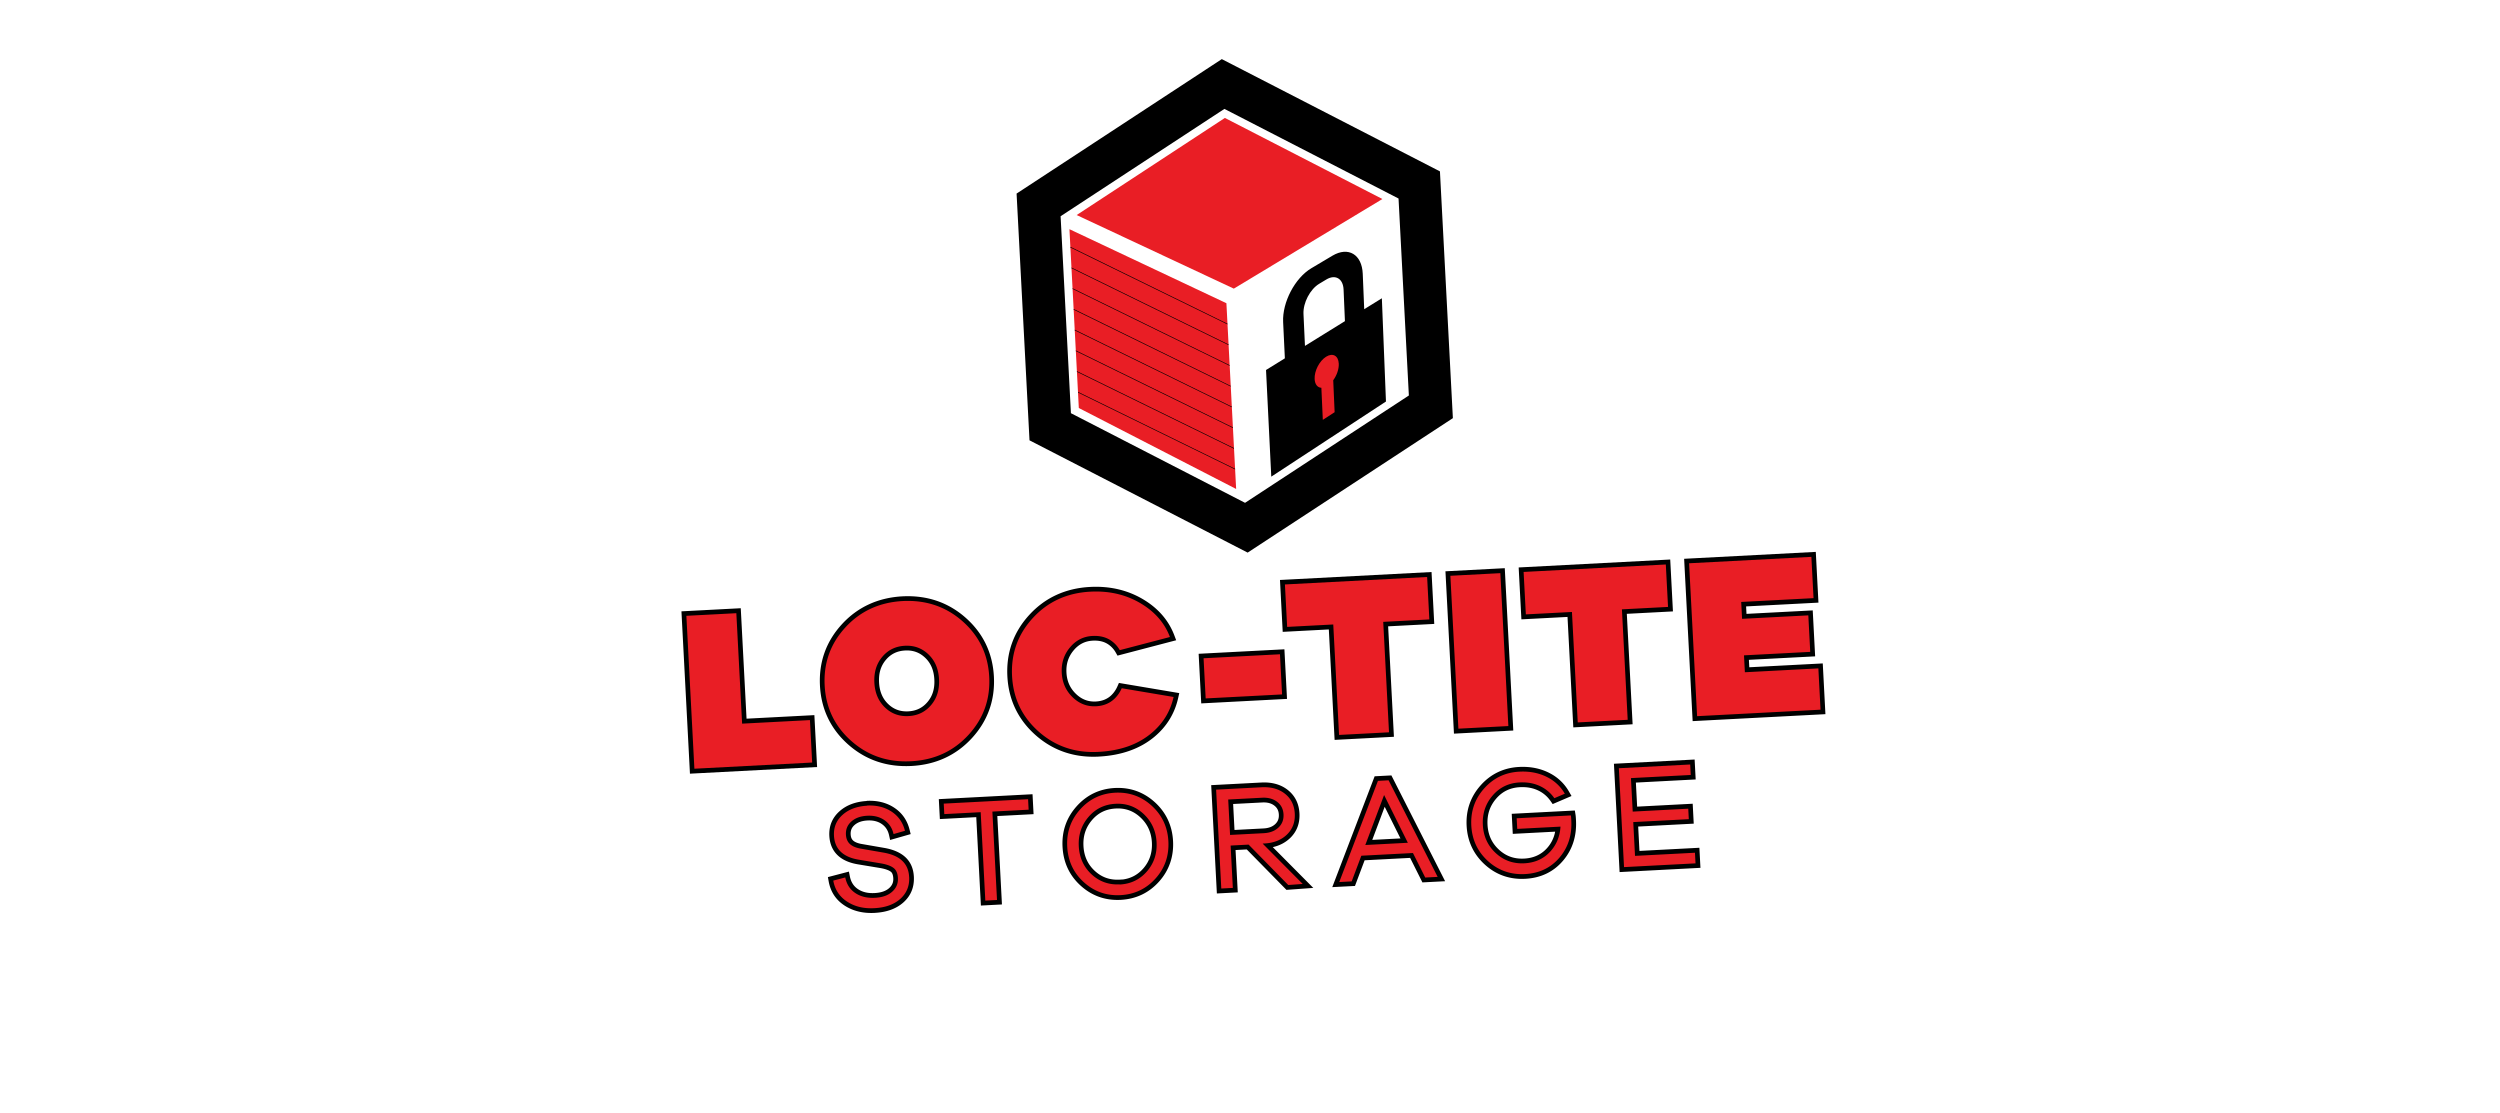 <svg xmlns="http://www.w3.org/2000/svg" width="310" height="138" fill="none"><g clip-path="url(#a)"><g filter="url(#b)"><rect width="283.653" height="136.886" x="10" y="-7" fill="url(#c)" rx="4" transform="rotate(-3 10 -7)"/></g><g clip-path="url(#d)"><path fill="#fff" d="m154.71 68.523-27.051-13.922-1.603-30.597L151.503 7.33l27.05 13.922 1.604 30.598-25.447 16.673Z"/><path fill="#000" d="m154.71 68.523-27.051-13.922-1.603-30.597L151.503 7.33l27.05 13.922 1.604 30.598-25.447 16.673Zm-.324-6.173 20.313-13.31-1.28-24.423-21.593-11.114-20.312 13.31 1.28 24.423 21.592 11.114Z"/><path fill="#E91E25" d="m133.773 50.591-1.162-22.172 19.463 9.18 1.207 23.033-19.508-10.04ZM133.507 26.665l18.377-12.041 19.534 10.054-18.425 11.112-19.486-9.125Z"/><path fill="#000" fill-rule="evenodd" d="m164.887 54.357 1.279-.839 5.693-3.731-.509-12.8-2.188 1.355-.182-4.392c-.099-2.4-1.785-3.417-3.764-2.24l-1.302.774-1.31.78c-2.03 1.206-3.612 4.22-3.495 6.675l.214 4.494-2.335 1.446.65 13.227 5.958-3.904 1.288-.845h.003Zm-.419-19.702c1.119-.673 2.077-.109 2.135 1.246l.168 3.922-2.462 1.525-2.494 1.544-.183-3.968c-.062-1.37.816-3.054 1.948-3.735l.445-.268.443-.266Z" clip-rule="evenodd"/><path fill="#E91E25" fill-rule="evenodd" d="M164.438 44.233c.826-.517 1.527-.128 1.57.868.03.672-.249 1.452-.688 2.048l.174 3.963-.73.474-.735.474-.179-3.976c-.47-.02-.806-.414-.836-1.092-.046-1.002.593-2.24 1.422-2.76l.002.001Z" clip-rule="evenodd"/><path fill="#000" d="m152.886 53.075-.004-.084-19.482-9.54.005.086 19.481 9.538ZM133.131 38.313l.004.085 19.482 9.538-.005-.084-19.481-9.54ZM133.266 40.882l.004.086 19.481 9.538-.004-.084-19.481-9.54ZM132.996 35.743l.005.085 19.481 9.539-.005-.084-19.481-9.54ZM153.151 58.129 133.67 48.59l.004.085 19.482 9.538-.005-.085ZM132.731 30.69l19.481 9.537-.004-.084-19.481-9.54.004.086ZM132.861 33.173l.005.086 19.481 9.538-.004-.084-19.482-9.54ZM153.016 55.56l-19.481-9.539.005.086 19.481 9.538-.005-.086ZM136.251 93.818c-3.021.158-5.653-.734-7.824-2.65-2.177-1.922-3.358-4.379-3.512-7.303-.153-2.925.765-5.492 2.729-7.63 1.959-2.133 4.493-3.296 7.533-3.455 2.573-.135 4.893.449 6.893 1.734 1.693 1.087 2.885 2.522 3.545 4.265l.231.612-7.275 1.907-.221-.388a2.985 2.985 0 0 0-.831-.94c-.536-.399-1.198-.57-2.02-.528-.963.051-1.74.448-2.378 1.215-.649.78-.937 1.676-.881 2.738.055 1.063.436 1.925 1.162 2.632.715.696 1.53 1.01 2.492.959.776-.04 1.42-.303 1.913-.78.315-.306.571-.678.759-1.108l.181-.414 7.481 1.26-.135.605c-.427 1.914-1.414 3.529-2.932 4.803-1.774 1.489-4.099 2.317-6.909 2.464l-.001.002Zm-23.239 1.162c-3.021.158-5.654-.734-7.824-2.65-2.177-1.922-3.358-4.378-3.512-7.303-.153-2.925.765-5.492 2.729-7.63 1.946-2.12 4.462-3.28 7.476-3.45l.057-.003c3.017-.145 5.639.748 7.796 2.651 2.176 1.922 3.357 4.378 3.51 7.303.153 2.925-.765 5.491-2.728 7.63-1.958 2.132-4.483 3.295-7.504 3.453v-.001Zm-.779-14.318c-1 .052-1.787.44-2.406 1.187-.613.74-.882 1.643-.824 2.764.059 1.12.421 1.993 1.108 2.664.694.678 1.517.982 2.518.93 1-.053 1.787-.44 2.406-1.188.613-.739.882-1.643.823-2.765-.058-1.122-.42-1.993-1.107-2.663-.694-.678-1.518-.982-2.519-.93h.001Zm97.655 8.758-1.055-20.13 16.325-.856.33 6.292-8.971.47.049.924 8.213-.431.299 5.699-8.214.43.049.923 9.11-.477.33 6.292-16.466.863.001.001Zm-14.798.776-.718-13.696-5.719.3-.338-6.435 18.793-.985.337 6.435-5.719.3.718 13.696-7.356.385h.002Zm-14.799.776-1.055-20.131 7.356-.386 1.055 20.131-7.356.386Zm-14.799.775-.717-13.696-5.719.3-.338-6.435 18.793-.985.337 6.435-5.719.3.718 13.696-7.356.385h.001Zm-79.938 4.19-1.055-20.131 7.355-.386.718 13.696 8.41-.44.337 6.434-15.765.826Zm63.4-8.716-.322-6.151 10.635-.557.323 6.151-10.636.557Z"/><path fill="#E91E25" d="M145.526 86.421c-.401 1.797-1.313 3.287-2.738 4.482-1.695 1.422-3.876 2.19-6.568 2.33-2.888.152-5.348-.684-7.412-2.505-2.063-1.822-3.166-4.12-3.312-6.892-.145-2.773.713-5.173 2.574-7.2 1.862-2.028 4.249-3.118 7.137-3.269 2.439-.128 4.631.41 6.551 1.643 1.592 1.023 2.695 2.345 3.314 3.98l-6.219 1.63a3.573 3.573 0 0 0-.992-1.12c-.643-.478-1.441-.691-2.394-.641-1.121.058-2.052.532-2.793 1.423-.741.89-1.08 1.93-1.016 3.147.064 1.217.509 2.215 1.339 3.022.83.808 1.805 1.183 2.926 1.125.925-.049 1.696-.373 2.284-.944.369-.356.667-.788.888-1.292l6.43 1.083.001-.002Zm-54.22-10.385-6.196.325.994 18.96 14.605-.766-.276-5.264-8.41.441-.717-13.696Zm20.607-1.505.028-.002.028-.001-.056.003Zm7.439 2.503c2.064 1.822 3.167 4.119 3.312 6.892.146 2.773-.712 5.173-2.573 7.2-1.862 2.027-4.221 3.116-7.109 3.267-2.888.151-5.348-.684-7.412-2.506-2.063-1.822-3.166-4.119-3.312-6.892-.145-2.773.713-5.173 2.574-7.2 1.855-2.02 4.235-3.11 7.109-3.266 2.875-.144 5.355.69 7.411 2.505Zm-2.912 7.19c-.065-1.245-.483-2.272-1.284-3.053-.8-.782-1.775-1.156-2.953-1.095-1.177.062-2.108.536-2.822 1.397s-1.023 1.926-.958 3.172c.065 1.245.484 2.273 1.284 3.054.8.782 1.776 1.156 2.953 1.094 1.178-.061 2.109-.536 2.823-1.397.714-.86 1.023-1.926.957-3.171Zm72.763-8.04 5.719-.3.718 13.696 6.195-.325-.717-13.696 5.719-.3-.276-5.263-17.633.924.276 5.264h-.001Zm27.162 7.173-.109-2.094 8.213-.43-.237-4.528-8.214.43-.109-2.094 8.97-.47-.268-5.121-15.165.795.993 18.96 15.307-.803-.269-5.121-9.11.477-.002-.001Zm-35.524 6.999 6.196-.325-.994-18.96-6.196.325.994 18.96Zm-21.235-12.621 5.719-.3.718 13.696 6.195-.325-.718-13.696 5.72-.3-.276-5.263-17.633.924.276 5.264h-.001Zm-10.102 8.87 9.474-.496-.261-4.98-9.474.496.261 4.98Z"/><path fill="#000" d="M189.131 108.971c-1.928.101-3.613-.491-5.011-1.762-1.398-1.271-2.158-2.889-2.258-4.811-.101-1.922.485-3.61 1.742-5.02 1.258-1.41 2.86-2.175 4.764-2.275 1.443-.075 2.751.2 3.889.817a5.755 5.755 0 0 1 2.28 2.209l.332.575-2.336 1-.271-.387a3.877 3.877 0 0 0-1.394-1.231c-.706-.367-1.493-.521-2.405-.474-1.212.064-2.175.53-2.942 1.424-.784.915-1.134 1.97-1.068 3.228.066 1.257.528 2.273 1.414 3.092.876.812 1.9 1.174 3.133 1.109 1.117-.058 2.038-.461 2.738-1.196a4.16 4.16 0 0 0 1.1-2.144l-5.254.275-.13-2.488 7.825-.41.085.517c.032.196.044.412.058.686.103 1.96-.437 3.649-1.607 5.023-1.18 1.388-2.756 2.143-4.684 2.244v-.001Zm-80.668 4.228c-1.435.075-2.691-.23-3.732-.907-1.077-.7-1.741-1.708-1.975-2.995l-.097-.536 2.604-.682.122.606c.14.695.467 1.206.999 1.564.558.374 1.238.534 2.078.49.779-.041 1.381-.246 1.788-.609.379-.336.543-.724.517-1.219-.031-.595-.234-.757-.3-.81-.168-.135-.53-.324-1.298-.461l-2.762-.458c-2.82-.46-3.498-2.171-3.569-3.525-.064-1.225.36-2.254 1.259-3.057.852-.762 1.985-1.191 3.365-1.275l.001-.02c1.315-.069 2.467.218 3.425.852.968.641 1.606 1.556 1.897 2.719l.138.552-2.548.729-.135-.605c-.133-.594-.424-1.04-.891-1.368-.473-.333-1.071-.482-1.776-.445-.705.037-1.226.226-1.61.564-.352.311-.505.68-.48 1.16.025.48.201.673.33.784.231.198.604.338 1.107.419l2.686.467c2.359.398 3.61 1.601 3.713 3.571.068 1.288-.366 2.36-1.287 3.187-.878.789-2.079 1.228-3.566 1.306l-.003.002Zm30.508-1.618c-1.904.1-3.577-.494-4.975-1.764-1.398-1.271-2.139-2.878-2.241-4.812-.101-1.934.486-3.61 1.743-5.02 1.258-1.41 2.84-2.166 4.727-2.273l.037-.002c1.89-.09 3.55.505 4.938 1.766 1.388 1.262 2.158 2.889 2.258 4.811.101 1.922-.479 3.622-1.725 5.019-1.257 1.41-2.86 2.175-4.763 2.275h.001Zm-.611-11.326c-1.212.063-2.175.529-2.942 1.423-.784.915-1.134 1.97-1.068 3.228.066 1.258.534 2.278 1.394 3.076.863.8 1.87 1.157 3.078 1.094l.432-.023c1.009-.141 1.837-.591 2.516-1.368.772-.883 1.13-1.962 1.065-3.205-.065-1.243-.524-2.27-1.399-3.098-.87-.822-1.875-1.19-3.076-1.127Zm16.237 5.075-1.389.073.275 5.252-2.592.135-.704-13.431 6.199-.325c1.331-.07 2.442.241 3.304.926.892.709 1.378 1.684 1.442 2.899.063 1.216-.317 2.236-1.131 3.034-.584.573-1.314.958-2.177 1.15l5.022 5.058-3.327.243-4.92-5.014h-.002Zm2.088-2.604c.625-.033 1.099-.21 1.449-.542.327-.311.468-.683.442-1.172-.025-.489-.204-.844-.562-1.119-.383-.294-.873-.42-1.498-.387l-3.607.189.168 3.221 3.608-.189v-.001Zm44.145 5.412-.704-13.432 10.007-.525.13 2.471-7.415.389.157 2.983 6.888-.361.129 2.47-6.888.361.158 3.02 7.432-.39.131 2.488-10.025.526Zm-24.451 1.281-1.523-3.04-5.644.296-1.197 3.183-2.814.147 5.254-13.744 2.076-.109 6.662 13.12-2.814.147Zm-2.724-5.455-1.953-3.925-1.544 4.109 3.499-.184h-.002Zm-52.025 8.325-.575-10.962-4.513.237-.13-2.47 11.62-.61.129 2.471-4.496.236.575 10.961-2.61.137Z"/><path fill="#E91E25" d="M138.274 98.295c-1.75.096-3.198.796-4.344 2.082-1.151 1.29-1.688 2.822-1.595 4.598.093 1.775.77 3.244 2.048 4.407 1.279 1.163 2.798 1.707 4.557 1.615 1.759-.092 3.212-.792 4.363-2.082 1.151-1.291 1.669-2.822 1.576-4.598-.093-1.775-.788-3.243-2.067-4.406-1.275-1.159-2.787-1.702-4.538-1.616Zm3.931 9.777c-.876 1-1.992 1.536-3.352 1.607l-.001-.018c-1.36.072-2.526-.344-3.501-1.247-.974-.903-1.508-2.068-1.582-3.478-.074-1.409.335-2.624 1.209-3.641.875-1.019 1.991-1.555 3.351-1.626 1.36-.071 2.527.364 3.503 1.284.975.922 1.509 2.086 1.583 3.496.074 1.409-.335 2.622-1.21 3.623Zm-3.912-9.778-.019.001a.79.79 0 0 1-.019.001l.037-.002h.001Zm-25.557 10.442c.059 1.117-.313 2.017-1.093 2.718-.782.702-1.852 1.088-3.212 1.159-1.36.072-2.446-.202-3.388-.813-.941-.611-1.514-1.481-1.719-2.607l1.489-.391c.173.854.587 1.493 1.247 1.935.66.443 1.47.639 2.43.589.96-.05 1.638-.306 2.141-.755.504-.449.747-1.012.711-1.688-.029-.568-.196-.981-.52-1.24-.323-.259-.842-.452-1.557-.579l-2.769-.461c-1.962-.319-2.996-1.329-3.082-2.976-.055-1.043.3-1.906 1.064-2.587.763-.683 1.797-1.068 3.085-1.135l-.074-.015c1.197-.063 2.228.196 3.076.756.848.562 1.398 1.358 1.651 2.372l-1.416.404c-.167-.744-.541-1.311-1.126-1.721-.586-.41-1.304-.592-2.137-.549-.834.044-1.476.28-1.962.709-.487.43-.713.974-.678 1.633.028.531.213.925.535 1.202.325.276.788.454 1.393.55l2.678.466c2.072.351 3.142 1.34 3.23 3.024h.003Zm4.287-9.088 10.459-.548.068 1.3-4.496.236.575 10.961-1.45.076-.575-10.962-4.513.237-.068-1.3Zm39.759 4.944c1.179-.062 2.121-.442 2.814-1.121.691-.679 1.01-1.539.955-2.581-.054-1.043-.461-1.867-1.22-2.468-.758-.603-1.736-.863-2.914-.801l-5.62.294.642 12.261 1.433-.075-.275-5.252 2.23-.117 4.916 5.009 1.793-.131-4.97-5.005.217-.012-.001-.001Zm-4.254-1.061-.231-4.393 4.188-.22c.761-.04 1.388.13 1.88.508s.756.897.791 1.556c.034.658-.174 1.202-.624 1.629-.45.427-1.056.662-1.817.702l-4.187.219v-.001Zm57.647 2.208.069 1.317-8.865.465-.643-12.261 8.848-.464.068 1.3-7.415.388.218 4.154 6.888-.361.068 1.3-6.888.361.219 4.19 7.433-.389Zm-15.384-4.626c.027.165.037.365.05.621.095 1.812-.388 3.342-1.466 4.609-1.079 1.268-2.498 1.948-4.274 2.041-1.776.093-3.314-.45-4.593-1.613-1.279-1.162-1.974-2.63-2.067-4.406-.093-1.775.445-3.308 1.595-4.598 1.151-1.29 2.605-1.99 4.363-2.082 1.341-.07 2.536.18 3.584.748a5.16 5.16 0 0 1 2.053 1.987l-1.298.556a4.41 4.41 0 0 0-1.605-1.415c-.804-.417-1.703-.59-2.7-.538-1.36.071-2.476.607-3.35 1.626-.874 1.018-1.283 2.232-1.21 3.641.074 1.41.608 2.573 1.601 3.494.993.921 2.178 1.336 3.557 1.264 1.269-.067 2.318-.525 3.128-1.375.81-.849 1.264-1.901 1.343-3.171l-5.366.281-.069-1.317 6.726-.353h-.002Zm-23.928-4.286-4.796 12.546 1.541-.081 1.197-3.183 6.4-.335 1.523 3.04 1.541-.081-6.081-11.976-1.324.07h-.001Zm-1.565 7.953 2.329-6.197 2.946 5.92-5.275.277Z"/></g></g><defs><clipPath id="a"><path fill="#fff" d="M0 0h310v138H0z"/></clipPath><clipPath id="d"><path fill="#fff" d="m81.103 11.02 140.801-7.38 5.416 103.33-140.801 7.379z"/></clipPath><linearGradient id="c" x1="47.361" x2="118.891" y1="23.498" y2="389.777" gradientUnits="userSpaceOnUse"><stop stop-color="#fff"/><stop offset="1" stop-color="#fff"/></linearGradient><filter id="b" width="306.428" height="167.544" x="2" y="-28.845" color-interpolation-filters="sRGB" filterUnits="userSpaceOnUse"><feFlood flood-opacity="0" result="BackgroundImageFix"/><feColorMatrix in="SourceAlpha" result="hardAlpha" values="0 0 0 0 0 0 0 0 0 0 0 0 0 0 0 0 0 0 127 0"/><feOffset dy="1"/><feGaussianBlur stdDeviation="4"/><feColorMatrix values="0 0 0 0 0 0 0 0 0 0 0 0 0 0 0 0 0 0 0.5 0"/><feBlend in2="BackgroundImageFix" result="effect1_dropShadow_624_9019"/><feBlend in="SourceGraphic" in2="effect1_dropShadow_624_9019" result="shape"/></filter></defs></svg>